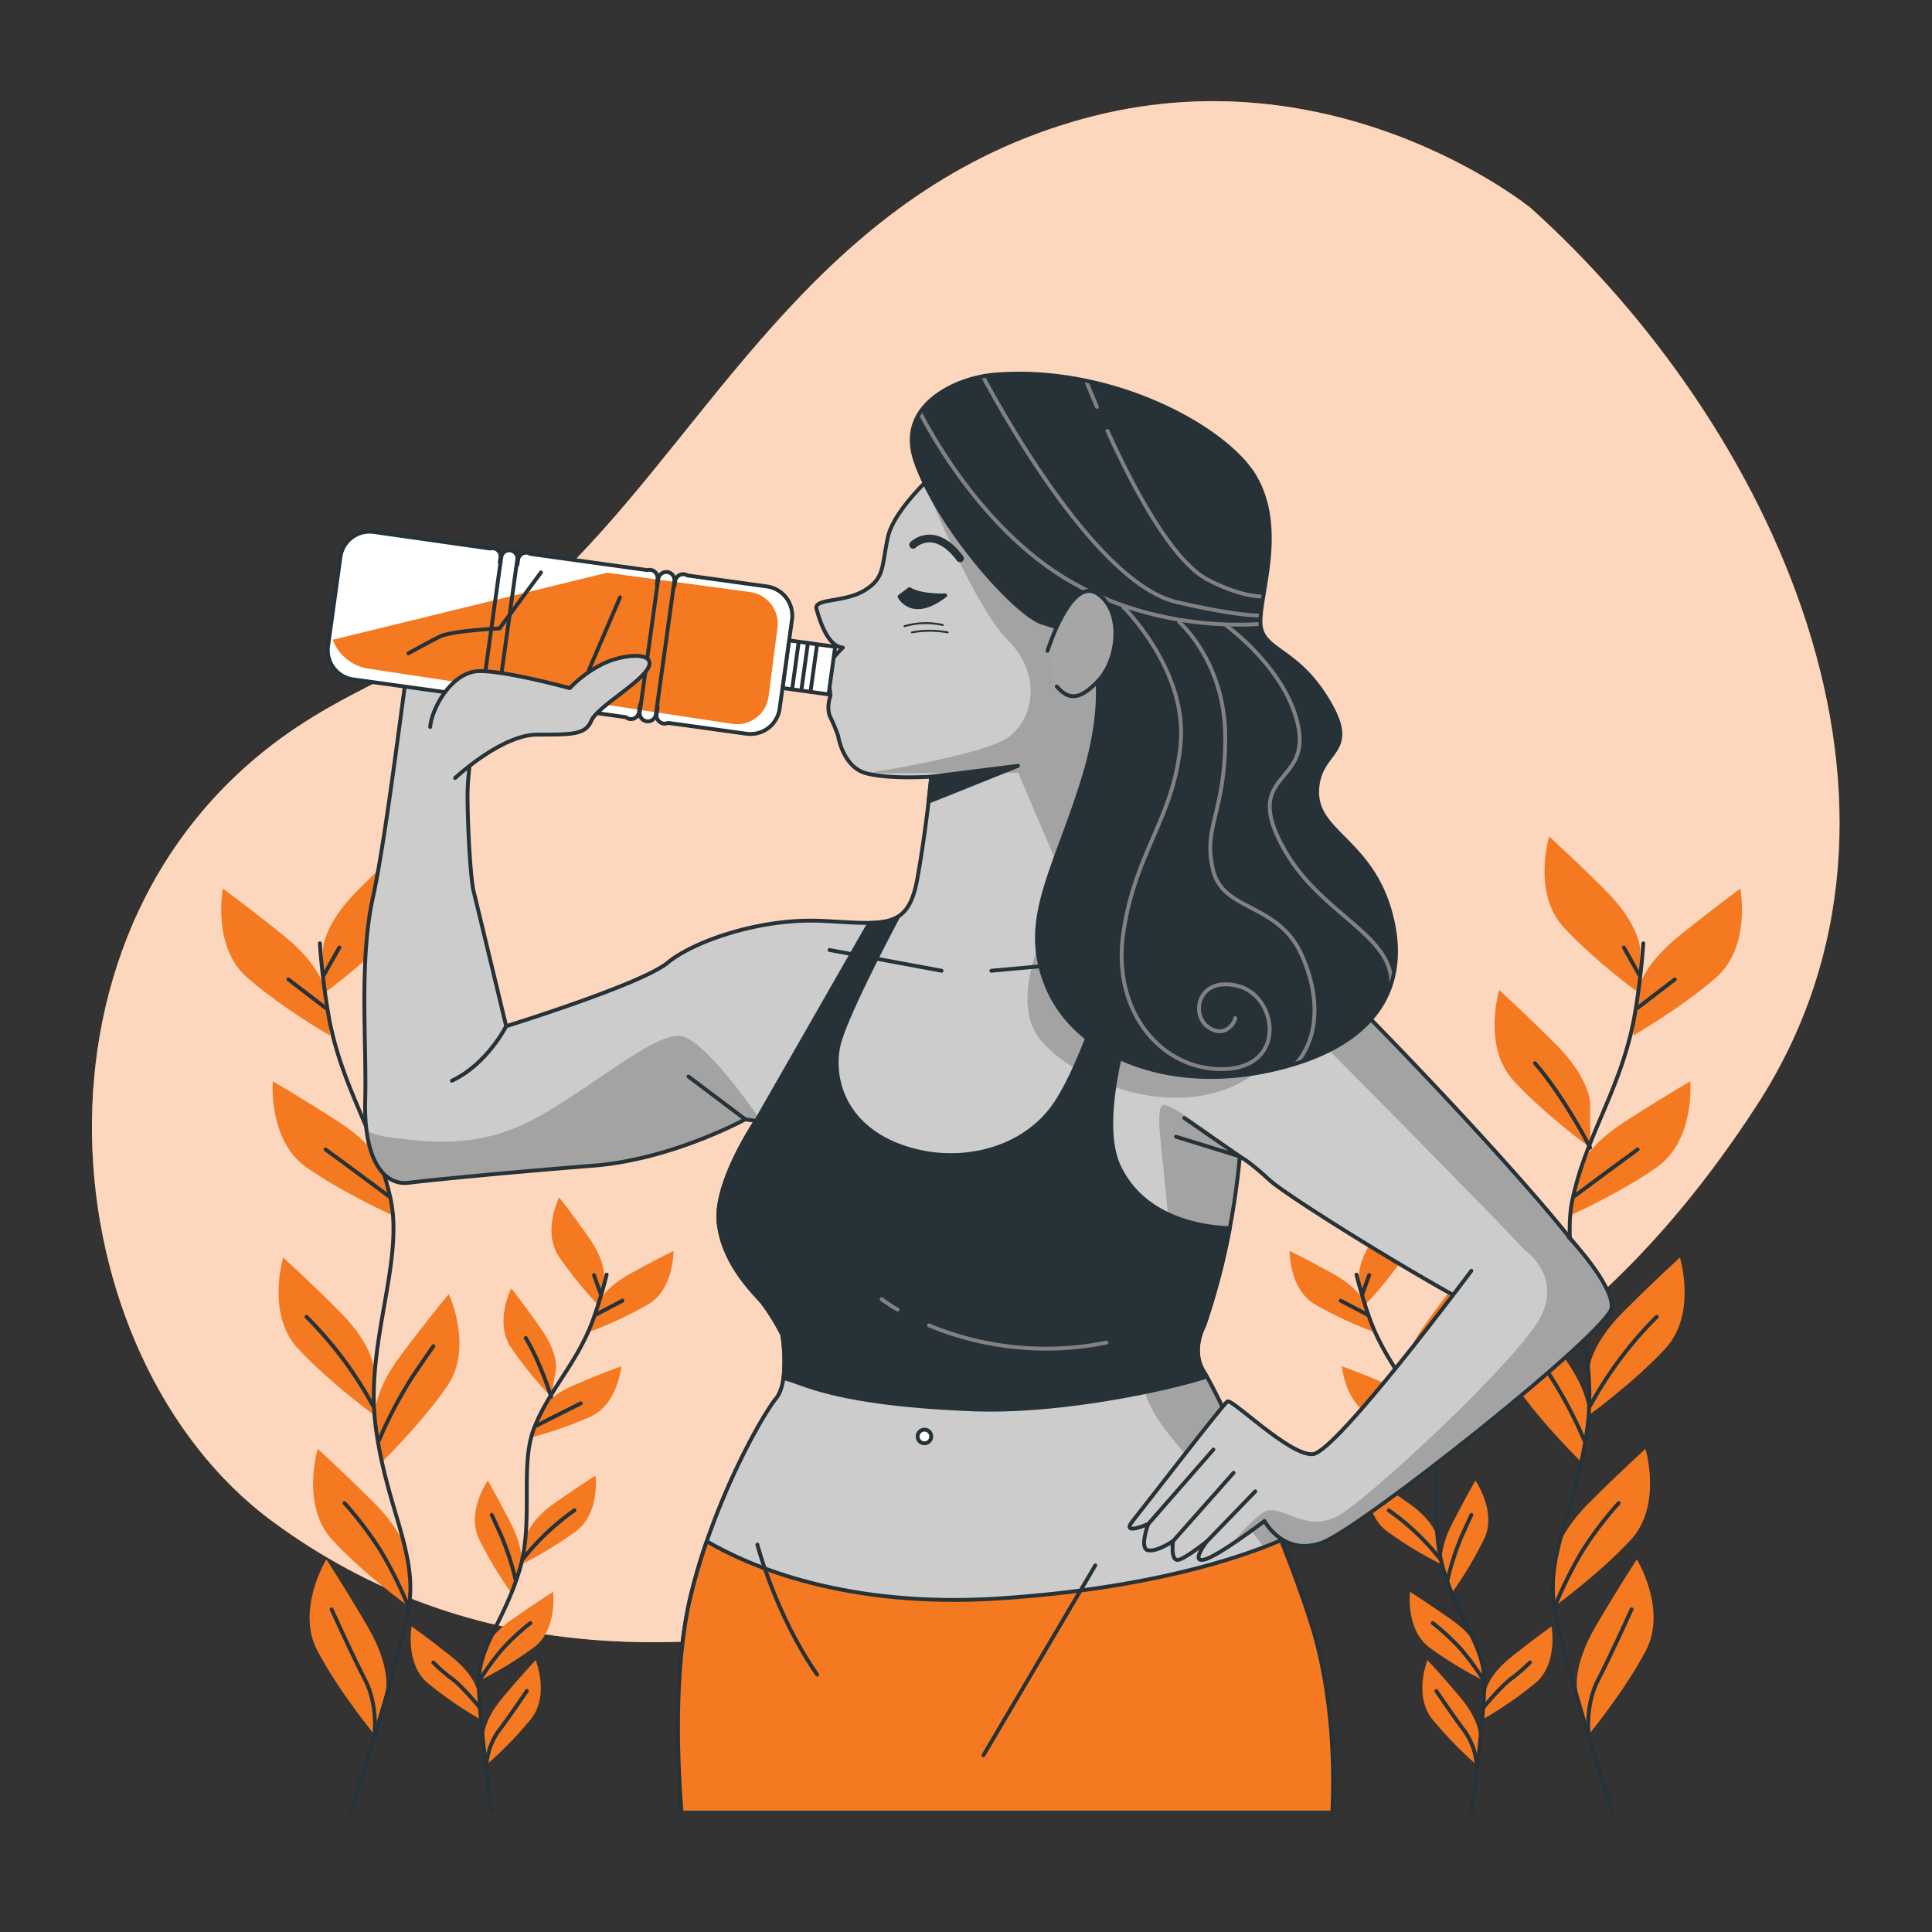 <svg xmlns="http://www.w3.org/2000/svg" xmlns:xlink="http://www.w3.org/1999/xlink" viewBox="0 0 500 500"><rect x="0" y="0" width="500" height="500" fill="#333333" stroke="none"/><defs><clipPath id="freepik--clip-path--inject-5"><path d="M344.84,468.5c.42-8.88.54-29.33-5.52-48.41-8-25.29-24.08-59.4-27.69-65s0-12,0-12a191.57,191.57,0,0,0,9.23-43.75s2,.81,7.62,6,56.16,36.24,64.18,37.85,19.95-2.27,22.76-7.89-52.82-64.07-67.67-78.52-51-12-57-15.65-6.43-8.43-2.41-23.68,17.26-29.3,18.86-41.74-7.62-36.52-28.49-49S243,121.49,243,121.49s-11.64,10-13.25,17.66-.8,10.43-6,13.64-13.24,2-12.44,4.82,2.81,9.63,6.82,10c0,0-5.62,5.22-4.41,7.63a12,12,0,0,1,1.2,4.81s-1.2,3.21,0,5.62a40.92,40.92,0,0,1,2,4.82s1.2,8,7.22,9.63S241,201,241,201s-1.21,13.25-3.61,26.49-8.43,11.64-24.49,10.84-33.31,5.22-40.13,10.83S131,265.57,131,265.57s-7.63-31.71-8.43-34.92S121,213.8,121,205.77s2.81-22.08,3.61-28.9-18.06-8.83-18.87-5.62-5.61,44.55-9.23,61-1.6,37.32-2,52.57,4.81,22.08,11.23,21.28,27.3-2.81,47.77-4.42,39.33-12,39.33-12l2.81.4S184.8,306.11,186,316.54s8.83,17.66,11.24,20.47a53.25,53.25,0,0,1,5.22,8.43s2,12-1.61,16.45-16,26.09-22.07,51c-4.71,19.46-3.28,45.3-2.43,55.64" style="fill:#ccc;stroke:#263238;stroke-linecap:round;stroke-linejoin:round"></path></clipPath><clipPath id="freepik--clip-path-2--inject-5"><path d="M198.47,151.77l-20.57-2.85a2,2,0,0,0-.8-.29,2.11,2.11,0,0,0-2.38,1.79l-.17,1.29-.2,0,.18-1.29a2.1,2.1,0,1,0-4.17-.57l-.18,1.29-.19,0,.17-1.29a2.1,2.1,0,0,0-1.79-2.37,2.06,2.06,0,0,0-.86.06l-30.25-4.19a2,2,0,0,0-.81-.29,2.1,2.1,0,0,0-2.37,1.79l-.18,1.29-.2,0,.18-1.29a2.1,2.1,0,1,0-4.16-.57l-.18,1.28-.2,0,.18-1.29a2.11,2.11,0,0,0-1.8-2.37h0a2,2,0,0,0-.85.06L96.7,137.67a7.62,7.62,0,0,0-8.6,6.5l-3.2,23.06a7.63,7.63,0,0,0,6.51,8.6l29.9,4.15a2.14,2.14,0,0,0,1.06.47h0a2.1,2.1,0,0,0,2.37-1.79l.26-1.89.2,0-.26,1.89a2.1,2.1,0,1,0,4.16.57l.26-1.88.2,0-.26,1.88a2.1,2.1,0,0,0,1.79,2.37,2,2,0,0,0,1.15-.17L162,185.61a2.06,2.06,0,0,0,1,.47,2.09,2.09,0,0,0,2.37-1.79l.27-1.88.19,0-.26,1.89a2.1,2.1,0,1,0,4.17.57L170,183l.2,0-.27,1.88a2.11,2.11,0,0,0,1.8,2.37,2,2,0,0,0,1.15-.17l20.29,2.81a7.62,7.62,0,0,0,8.6-6.5l3.2-23.06A7.64,7.64,0,0,0,198.47,151.77Z" style="fill:#fff;stroke:#263238;stroke-linecap:round;stroke-linejoin:round"></path></clipPath><clipPath id="freepik--clip-path-3--inject-5"><path d="M258.46,96.88a32.21,32.21,0,0,0-12.74,3.42c-5.85,3.07-12.32,8.93-8.74,19.18,6,17.26,26.08,39.73,32.91,41.74a70,70,0,0,1,12,4.82s6,11.23-1.61,35.72-16.45,36.52-9.23,53.78,30.9,27.69,58.6,21.27,35.32-22.48,30.1-40.94-19.27-20.47-18.87-31.31,11.24-9.23,2.81-23.27-17.49-12.77-17.49-20.4,6.26-24.15-1.37-37.4C317.65,111,288.46,94.8,258.46,96.88Z" style="fill:#263238;stroke:#263238;stroke-linecap:round;stroke-linejoin:round"></path></clipPath><clipPath id="freepik--clip-path-4--inject-5"><path d="M380.78,328.88s-35,47.06-41.06,47.46-20.87-14.45-22.07-13.64-21.27,26.89-24.49,30.9,4,.8,4,.8-2.41,6.42,0,6.82,6.42-2.4,6.42-2.4-.8,5.62,1.6,4.81,7.23-4.81,7.23-4.81-4.42,5.62-.8,4.81,15.65-10,15.65-10,4.81,9.23,14.85,5.62,74.61-54.87,75-60.89-11.2-18.28-11.2-18.28" style="fill:#ccc;stroke:#263238;stroke-linecap:round;stroke-linejoin:round"></path></clipPath></defs><g id="freepik--background-simple--inject-5"><path d="M396.17,53.85s-50.53-41.27-116.25-23S186.68,105.79,149,144.72c-19.74,20.38-48.9,27.89-72.35,43.58-75,50.17-63.88,163-6.06,205.5,50.06,36.84,112.61,40.69,194,13.52S404.22,363.83,454.69,286,458.42,109.86,396.17,53.85Z" style="fill:#F47920"></path><path d="M396.17,53.85s-50.53-41.27-116.25-23S186.68,105.79,149,144.72c-19.74,20.38-48.9,27.89-72.35,43.58-75,50.17-63.88,163-6.06,205.5,50.06,36.84,112.61,40.69,194,13.52S404.22,363.83,454.69,286,458.42,109.86,396.17,53.85Z" style="fill:#fff;opacity:0.7"></path></g><g id="freepik--Plants--inject-5"><path d="M424.47,245.77s0-6.36-8.91-15.27-14.64-14-14.64-14-4.46,14.64,3.82,23.55,19.73,17.19,19.73,17.19Z" style="fill:#F47920"></path><path d="M411.54,285.52s0-6.36-8.91-15.27-14.64-14-14.64-14-4.46,14.64,3.82,23.56S411.54,297,411.54,297Z" style="fill:#F47920"></path><path d="M423.91,256.61s.67-6.33,10.48-14.25,16-12.37,16-12.37,2.89,15-6.28,23-21.44,15-21.44,15Z" style="fill:#F47920"></path><path d="M408.29,303.56s1.33-6.22,11.91-13.07,17.25-10.63,17.25-10.63,1.29,15.25-8.67,22.23-22.89,12.67-22.89,12.67Z" style="fill:#F47920"></path><path d="M411.22,354.74s0-6.36,8.92-15.27,14.63-14,14.63-14S439.23,340.1,431,349s-19.74,17.19-19.74,17.19Z" style="fill:#F47920"></path><path d="M411.08,367.24s.9-6.3-6.65-16.39-12.51-15.94-12.51-15.94-6.49,13.86.44,23.85,17.09,19.82,17.09,19.82Z" style="fill:#F47920"></path><path d="M402.29,404.26s0-6.36,8.91-15.27,14.64-14,14.64-14,4.45,14.64-3.82,23.55-19.73,17.19-19.73,17.19Z" style="fill:#F47920"></path><path d="M408.24,437.83s-1.61-6.16,4.75-17,10.62-17.26,10.62-17.26,8,13,2.27,23.75-14.74,21.62-14.74,21.62Z" style="fill:#F47920"></path><path d="M425.28,244.14a182.69,182.69,0,0,1-2.44,19.76c-3.53,18.2-12.33,30-15.85,46.38s6.59,37.62,3.88,58.73-10.93,32.86-8.58,46.95,15,53,15,53" style="fill:none;stroke:#263238;stroke-linecap:round;stroke-linejoin:round"></path><line x1="423.82" y1="260.84" x2="433.43" y2="253.47" style="fill:none;stroke:#263238;stroke-linecap:round;stroke-linejoin:round"></line><line x1="424.27" y1="252.36" x2="420.25" y2="245.21" style="fill:none;stroke:#263238;stroke-linecap:round;stroke-linejoin:round"></line><path d="M407.52,309.53s8-6,16.3-12.06" style="fill:none;stroke:#263238;stroke-linecap:round;stroke-linejoin:round"></path><path d="M411.54,297s-6.7-13.13-14.29-21.84" style="fill:none;stroke:#263238;stroke-linecap:round;stroke-linejoin:round"></path><path d="M411.54,363.8a99.34,99.34,0,0,1,17.2-23" style="fill:none;stroke:#263238;stroke-linecap:round;stroke-linejoin:round"></path><path d="M410,372.73a112.76,112.76,0,0,0-8.71-16.53c-4.69-6.92-5.36-7.81-5.36-7.81" style="fill:none;stroke:#263238;stroke-linecap:round;stroke-linejoin:round"></path><path d="M402.29,416a106.44,106.44,0,0,1,7.24-14.64A93.78,93.78,0,0,1,418.91,389" style="fill:none;stroke:#263238;stroke-linecap:round;stroke-linejoin:round"></path><path d="M411.14,448.91s-.94-7.62,2.41-14.09,7.15-15,8.71-18.32" style="fill:none;stroke:#263238;stroke-linecap:round;stroke-linejoin:round"></path><path d="M351.75,330.81s-.69-4,3.93-10.55,7.66-10.37,7.66-10.37,4.38,8.7.16,15.18A99.19,99.19,0,0,1,353,338Z" style="fill:#F47920"></path><path d="M364.18,354.33s-.69-4,3.93-10.55,7.66-10.37,7.66-10.37,4.38,8.7.16,15.18a99.19,99.19,0,0,1-10.51,12.92Z" style="fill:#F47920"></path><path d="M353.28,337.54s-1.11-3.89-8.12-7.79-11.4-6-11.4-6-.17,9.74,6.44,13.75a99.35,99.35,0,0,0,15.08,7.09Z" style="fill:#F47920"></path><path d="M368.17,365.29s-1.51-3.76-8.89-6.91-12-4.79-12-4.79.85,9.7,7.85,13a99.1,99.1,0,0,0,15.73,5.46Z" style="fill:#F47920"></path><path d="M371.89,397.7s-.69-4-7.25-8.61-10.7-7.19-10.7-7.19-1.2,9.66,4.95,14.35a100.11,100.11,0,0,0,14.24,8.64Z" style="fill:#F47920"></path><path d="M373.34,405.52s-1.25-3.85,2.39-11,6.11-11.35,6.11-11.35,5.57,8,2.31,15a99.14,99.14,0,0,1-8.56,14.28Z" style="fill:#F47920"></path><path d="M384.52,437.71s.46-4,6.74-9,10.28-7.79,10.28-7.79,1.75,9.58-4.13,14.62A100,100,0,0,1,383.69,445Z" style="fill:#F47920"></path><path d="M382.87,427.78s-.69-4-7.25-8.61-10.7-7.19-10.7-7.19-1.2,9.66,4.95,14.35A100.11,100.11,0,0,0,384.11,435Z" style="fill:#F47920"></path><path d="M382.78,449.48s.34-4-4.83-10.17-8.53-9.66-8.53-9.66-3.61,9,1.15,15.14a99.82,99.82,0,0,0,11.59,11.95Z" style="fill:#F47920"></path><path d="M351.07,329.87A114.7,114.7,0,0,0,354.74,342c4.19,11,11,17.44,15,27.36s-.05,24.31,3.94,37.25,10.42,19.42,10.48,28.51-3.27,33.68-3.27,33.68" style="fill:none;stroke:#263238;stroke-linecap:round;stroke-linejoin:round"></path><line x1="353.79" y1="340.19" x2="346.97" y2="336.61" style="fill:none;stroke:#263238;stroke-linecap:round;stroke-linejoin:round"></line><line x1="352.59" y1="334.91" x2="354.34" y2="330" style="fill:none;stroke:#263238;stroke-linecap:round;stroke-linejoin:round"></line><path d="M369.3,369s-5.69-2.91-11.53-5.8" style="fill:none;stroke:#263238;stroke-linecap:round;stroke-linejoin:round"></path><path d="M365.42,361.51s2.77-9,6.59-15.25" style="fill:none;stroke:#263238;stroke-linecap:round;stroke-linejoin:round"></path><path d="M372.67,403.41a63.13,63.13,0,0,0-13.28-12.55" style="fill:none;stroke:#263238;stroke-linecap:round;stroke-linejoin:round"></path><path d="M374.62,408.85a71.59,71.59,0,0,1,3.67-11.31c2.19-4.85,2.51-5.49,2.51-5.49" style="fill:none;stroke:#263238;stroke-linecap:round;stroke-linejoin:round"></path><path d="M383.83,442s4.52-5.54,7.33-7.61a39.74,39.74,0,0,0,4.77-4.14" style="fill:none;stroke:#263238;stroke-linecap:round;stroke-linejoin:round"></path><path d="M384.14,435.12a68.78,68.78,0,0,0-6.13-8.4,60.25,60.25,0,0,0-7.22-6.68" style="fill:none;stroke:#263238;stroke-linecap:round;stroke-linejoin:round"></path><path d="M382.16,456.74a17.24,17.24,0,0,0-3-8.57c-2.8-3.7-6.1-8.61-7.45-10.54" style="fill:none;stroke:#263238;stroke-linecap:round;stroke-linejoin:round"></path><path d="M83.59,245.77s0-6.36,8.91-15.27,14.64-14,14.64-14,4.46,14.64-3.81,23.55-19.74,17.19-19.74,17.19Z" style="fill:#F47920"></path><path d="M96.53,285.52s0-6.36,8.91-15.27,14.64-14,14.64-14,4.45,14.64-3.82,23.56S96.53,297,96.53,297Z" style="fill:#F47920"></path><path d="M84.15,256.61s-.67-6.33-10.47-14.25-16-12.37-16-12.37-2.88,15,6.29,23,21.43,15,21.43,15Z" style="fill:#F47920"></path><path d="M99.78,303.56s-1.34-6.22-11.92-13.07-17.25-10.63-17.25-10.63-1.28,15.25,8.67,22.23,22.9,12.67,22.9,12.67Z" style="fill:#F47920"></path><path d="M96.84,354.74s0-6.36-8.91-15.27-14.64-14-14.64-14S68.83,340.1,77.11,349,96.84,366.2,96.84,366.2Z" style="fill:#F47920"></path><path d="M97,367.24s-.91-6.3,6.65-16.39,12.5-15.94,12.5-15.94,6.49,13.86-.43,23.85-17.09,19.82-17.09,19.82Z" style="fill:#F47920"></path><path d="M105.78,404.26s0-6.36-8.92-15.27-14.63-14-14.63-14S77.77,389.62,86,398.53s19.74,17.19,19.74,17.19Z" style="fill:#F47920"></path><path d="M99.83,437.83s1.61-6.16-4.76-17-10.61-17.26-10.61-17.26-8,13-2.27,23.75,14.73,21.62,14.73,21.62Z" style="fill:#F47920"></path><path d="M82.79,244.14a180.22,180.22,0,0,0,2.44,19.76c3.52,18.2,12.33,30,15.85,46.38S94.49,347.9,97.2,369s10.92,32.86,8.58,46.95-15,53-15,53" style="fill:none;stroke:#263238;stroke-linecap:round;stroke-linejoin:round"></path><line x1="84.24" y1="260.84" x2="74.64" y2="253.47" style="fill:none;stroke:#263238;stroke-linecap:round;stroke-linejoin:round"></line><line x1="83.8" y1="252.36" x2="87.82" y2="245.21" style="fill:none;stroke:#263238;stroke-linecap:round;stroke-linejoin:round"></line><path d="M100.54,309.53s-8-6-16.3-12.06" style="fill:none;stroke:#263238;stroke-linecap:round;stroke-linejoin:round"></path><path d="M96.53,297s6.69-13.13,14.29-21.84" style="fill:none;stroke:#263238;stroke-linecap:round;stroke-linejoin:round"></path><path d="M96.52,363.8a99.47,99.47,0,0,0-17.19-23" style="fill:none;stroke:#263238;stroke-linecap:round;stroke-linejoin:round"></path><path d="M98.09,372.73a112.76,112.76,0,0,1,8.71-16.53c4.69-6.92,5.36-7.81,5.36-7.81" style="fill:none;stroke:#263238;stroke-linecap:round;stroke-linejoin:round"></path><path d="M105.78,416a107.1,107.1,0,0,0-7.25-14.64A93.21,93.21,0,0,0,89.16,389" style="fill:none;stroke:#263238;stroke-linecap:round;stroke-linejoin:round"></path><path d="M96.92,448.91s.94-7.62-2.4-14.09-7.15-15-8.71-18.32" style="fill:none;stroke:#263238;stroke-linecap:round;stroke-linejoin:round"></path><path d="M156.31,330.81s.69-4-3.93-10.55-7.66-10.37-7.66-10.37-4.38,8.7-.16,15.18A99.19,99.19,0,0,0,155.07,338Z" style="fill:#F47920"></path><path d="M143.89,354.33s.69-4-3.93-10.55-7.66-10.37-7.66-10.37-4.38,8.7-.16,15.18a99.53,99.53,0,0,0,10.5,12.92Z" style="fill:#F47920"></path><path d="M154.79,337.54s1.1-3.89,8.11-7.79,11.4-6,11.4-6,.18,9.74-6.44,13.75a99.47,99.47,0,0,1-15.07,7.09Z" style="fill:#F47920"></path><path d="M139.89,365.29s1.51-3.76,8.89-6.91,12-4.79,12-4.79-.85,9.7-7.85,13a99.1,99.1,0,0,1-15.73,5.46Z" style="fill:#F47920"></path><path d="M136.18,397.7s.69-4,7.24-8.61,10.7-7.19,10.7-7.19,1.21,9.66-5,14.35a99.51,99.51,0,0,1-14.24,8.64Z" style="fill:#F47920"></path><path d="M134.73,405.52s1.25-3.85-2.39-11-6.11-11.35-6.11-11.35-5.58,8-2.32,15a99.75,99.75,0,0,0,8.57,14.28Z" style="fill:#F47920"></path><path d="M123.54,437.71s-.46-4-6.74-9-10.27-7.79-10.27-7.79-1.76,9.58,4.12,14.62A100,100,0,0,0,124.37,445Z" style="fill:#F47920"></path><path d="M125.2,427.78s.69-4,7.24-8.61,10.7-7.19,10.7-7.19,1.21,9.66-4.95,14.35A99.51,99.51,0,0,1,124,435Z" style="fill:#F47920"></path><path d="M125.29,449.48s-.35-4,4.82-10.17,8.53-9.66,8.53-9.66,3.62,9-1.15,15.14a99.82,99.82,0,0,1-11.59,11.95Z" style="fill:#F47920"></path><path d="M157,329.87A117,117,0,0,1,153.32,342c-4.18,11-11,17.44-15,27.36s0,24.31-3.95,37.25S124,426,123.93,435.12s3.27,33.68,3.27,33.68" style="fill:none;stroke:#263238;stroke-linecap:round;stroke-linejoin:round"></path><line x1="154.27" y1="340.19" x2="161.09" y2="336.61" style="fill:none;stroke:#263238;stroke-linecap:round;stroke-linejoin:round"></line><line x1="155.47" y1="334.91" x2="153.73" y2="330" style="fill:none;stroke:#263238;stroke-linecap:round;stroke-linejoin:round"></line><path d="M138.76,369s5.7-2.91,11.53-5.8" style="fill:none;stroke:#263238;stroke-linecap:round;stroke-linejoin:round"></path><path d="M142.64,361.51s-2.77-9-6.59-15.25" style="fill:none;stroke:#263238;stroke-linecap:round;stroke-linejoin:round"></path><path d="M135.39,403.41a63.44,63.44,0,0,1,13.28-12.55" style="fill:none;stroke:#263238;stroke-linecap:round;stroke-linejoin:round"></path><path d="M133.44,408.85a71.59,71.59,0,0,0-3.67-11.31c-2.19-4.85-2.51-5.49-2.51-5.49" style="fill:none;stroke:#263238;stroke-linecap:round;stroke-linejoin:round"></path><path d="M124.24,442s-4.52-5.54-7.34-7.61a40.08,40.08,0,0,1-4.76-4.14" style="fill:none;stroke:#263238;stroke-linecap:round;stroke-linejoin:round"></path><path d="M123.93,435.12a67.58,67.58,0,0,1,6.13-8.4,59.73,59.73,0,0,1,7.21-6.68" style="fill:none;stroke:#263238;stroke-linecap:round;stroke-linejoin:round"></path><path d="M125.9,456.74a17.36,17.36,0,0,1,3-8.57c2.81-3.7,6.11-8.61,7.45-10.54" style="fill:none;stroke:#263238;stroke-linecap:round;stroke-linejoin:round"></path></g><g id="freepik--Character--inject-5"><path d="M344.84,468.5c.42-8.88.54-29.33-5.52-48.41-8-25.29-24.08-59.4-27.69-65s0-12,0-12a191.57,191.57,0,0,0,9.23-43.75s2,.81,7.62,6,56.16,36.24,64.18,37.85,19.95-2.27,22.76-7.89-52.82-64.07-67.67-78.52-51-12-57-15.65-6.43-8.43-2.41-23.68,17.26-29.3,18.86-41.74-7.62-36.52-28.49-49S243,121.49,243,121.49s-11.64,10-13.25,17.66-.8,10.43-6,13.64-13.24,2-12.44,4.82,2.81,9.63,6.82,10c0,0-5.62,5.22-4.41,7.63a12,12,0,0,1,1.2,4.81s-1.2,3.21,0,5.62a40.92,40.92,0,0,1,2,4.82s1.2,8,7.22,9.63S241,201,241,201s-1.21,13.25-3.61,26.49-8.43,11.64-24.49,10.84-33.31,5.22-40.13,10.83S131,265.57,131,265.57s-7.63-31.71-8.43-34.92S121,213.8,121,205.77s2.81-22.08,3.61-28.9-18.06-8.83-18.87-5.62-5.61,44.55-9.23,61-1.6,37.32-2,52.57,4.81,22.08,11.23,21.28,27.3-2.81,47.77-4.42,39.33-12,39.33-12l2.81.4S184.8,306.11,186,316.54s8.83,17.66,11.24,20.47a53.25,53.25,0,0,1,5.22,8.43s2,12-1.61,16.45-16,26.09-22.07,51c-4.71,19.46-3.28,45.3-2.43,55.64" style="fill:#ccc"></path><g style="clip-path:url(#freepik--clip-path--inject-5)"><g style="opacity:0.2"><path d="M176.25,268.16c-7.09-1.09-24,14.18-38.72,21.81s-27.82,5.46-36.54,4.37a22.64,22.64,0,0,1-6.13-1.66c1.28,9.74,5.68,14.07,10.87,13.43,6.43-.81,27.3-2.81,47.77-4.42s39.33-12,39.33-12l2.81.4s-1.68,2.49-3.64,6.13c4-1.65,7.16-2.93,7.16-2.93S183.34,269.25,176.25,268.16Z"></path><path d="M347.75,256.74c-7.14-6.94-19.17-10-30.43-11.68h0c-12.18-1.84-23.44-2.09-26.57-4-6-3.61-6.43-8.43-2.41-23.68s17.26-29.3,18.86-41.74-7.62-36.52-28.49-49S243,121.49,243,121.49s-1.64,1.41-3.77,3.57c3,7.28,13.65,32.65,21.56,40.56,9.28,9.27,6.55,21.27-.54,25.63s-36.12,8.9-36.12,8.9l39.39-.17,12.54,29.45s-16.9,26.73-7.09,39.27,42.55,25.09,61.09,4.37a37.55,37.55,0,0,0,5.8-9.41c12.3,12.37,27.58,27.78,38.92,39.4,17.61,18,29.12,29.31,33.23,38.08,3.43-1.47,6.23-3.51,7.41-5.88C418.23,329.65,362.6,271.19,347.75,256.74Z"></path><path d="M311.63,355.07c-3.62-5.62,0-12,0-12a191.57,191.57,0,0,0,9.23-43.75,5.78,5.78,0,0,1,.61.33c-7.9-6.27-19.78-15.26-20.86-13.45-1.64,2.72.54,13.63,1.63,28.36s-12,34.9-4.36,49.63,32.73,32.18,43.09,62.18l.36,1c-.58-2.43-1.25-4.86-2-7.27C331.29,394.8,315.24,360.69,311.63,355.07Z"></path></g></g><path d="M344.84,468.5c.42-8.88.54-29.33-5.52-48.41-8-25.29-24.08-59.4-27.69-65s0-12,0-12a191.57,191.57,0,0,0,9.23-43.75s2,.81,7.62,6,56.16,36.24,64.18,37.85,19.95-2.27,22.76-7.89-52.82-64.07-67.67-78.52-51-12-57-15.65-6.43-8.43-2.41-23.68,17.26-29.3,18.86-41.74-7.62-36.52-28.49-49S243,121.49,243,121.49s-11.64,10-13.25,17.66-.8,10.43-6,13.64-13.24,2-12.44,4.82,2.81,9.63,6.82,10c0,0-5.62,5.22-4.41,7.63a12,12,0,0,1,1.2,4.81s-1.2,3.21,0,5.62a40.92,40.92,0,0,1,2,4.82s1.2,8,7.22,9.63S241,201,241,201s-1.21,13.25-3.61,26.49-8.43,11.64-24.49,10.84-33.31,5.22-40.13,10.83S131,265.57,131,265.57s-7.63-31.71-8.43-34.92S121,213.8,121,205.77s2.81-22.08,3.61-28.9-18.06-8.83-18.87-5.62-5.61,44.55-9.23,61-1.6,37.32-2,52.57,4.81,22.08,11.23,21.28,27.3-2.81,47.77-4.42,39.33-12,39.33-12l2.81.4S184.8,306.11,186,316.54s8.83,17.66,11.24,20.47a53.25,53.25,0,0,1,5.22,8.43s2,12-1.61,16.45-16,26.09-22.07,51c-4.71,19.46-3.28,45.3-2.43,55.64" style="fill:none;stroke:#263238;stroke-linecap:round;stroke-linejoin:round"></path><path d="M235.36,152.48l-2.56,1.92s3.2,6.39,11.82-.32C244.62,154.08,238.55,154.4,235.36,152.48Z" style="fill:#263238;stroke:#263238;stroke-linecap:round;stroke-linejoin:round"></path><path d="M236.32,141s5.43-5.43,12.14,3.51" style="fill:none;stroke:#263238;stroke-linecap:round;stroke-linejoin:round;stroke-width:2px"></path><path d="M234.08,162.07a19.67,19.67,0,0,1,9.9-.32" style="fill:none;stroke:#263238;stroke-linecap:round;stroke-linejoin:round;stroke-width:0.5px"></path><path d="M236,163.66a25.8,25.8,0,0,1,9.26,0" style="fill:none;stroke:#263238;stroke-linecap:round;stroke-linejoin:round;stroke-width:0.5px"></path><line x1="214.69" y1="245.86" x2="243.68" y2="251.23" style="fill:none;stroke:#263238;stroke-linecap:round;stroke-linejoin:round"></line><line x1="280.19" y1="249.08" x2="256.56" y2="251.23" style="fill:none;stroke:#263238;stroke-linecap:round;stroke-linejoin:round"></line><polyline points="306.5 289.35 320.86 299.28 304.35 294.18" style="fill:none;stroke:#263238;stroke-linecap:round;stroke-linejoin:round"></polyline><line x1="192.83" y1="289.65" x2="178.18" y2="278.61" style="fill:none;stroke:#263238;stroke-linecap:round;stroke-linejoin:round"></line><path d="M131,265.57s-4.92,9.82-14.05,14.12" style="fill:none;stroke:#263238;stroke-linecap:round;stroke-linejoin:round"></path><rect x="203.32" y="166.5" width="12.04" height="12.44" transform="translate(25.68 -27.1) rotate(7.89)" style="fill:#fff;stroke:#263238;stroke-linecap:round;stroke-linejoin:round"></rect><path d="M198.47,151.77l-20.57-2.85a2,2,0,0,0-.8-.29,2.11,2.11,0,0,0-2.38,1.79l-.17,1.29-.2,0,.18-1.29a2.1,2.1,0,1,0-4.17-.57l-.18,1.29-.19,0,.17-1.29a2.1,2.1,0,0,0-1.79-2.37,2.06,2.06,0,0,0-.86.06l-30.25-4.19a2,2,0,0,0-.81-.29,2.1,2.1,0,0,0-2.37,1.79l-.18,1.29-.2,0,.18-1.29a2.1,2.1,0,1,0-4.16-.57l-.18,1.28-.2,0,.18-1.29a2.11,2.11,0,0,0-1.8-2.37h0a2,2,0,0,0-.85.06L96.7,137.67a7.62,7.62,0,0,0-8.6,6.5l-3.2,23.06a7.63,7.63,0,0,0,6.51,8.6l29.9,4.15a2.14,2.14,0,0,0,1.06.47h0a2.1,2.1,0,0,0,2.37-1.79l.26-1.89.2,0-.26,1.89a2.1,2.1,0,1,0,4.16.57l.26-1.88.2,0-.26,1.88a2.1,2.1,0,0,0,1.79,2.37,2,2,0,0,0,1.15-.17L162,185.61a2.06,2.06,0,0,0,1,.47,2.09,2.09,0,0,0,2.37-1.79l.27-1.88.19,0-.26,1.89a2.1,2.1,0,1,0,4.17.57L170,183l.2,0-.27,1.88a2.11,2.11,0,0,0,1.8,2.37,2,2,0,0,0,1.15-.17l20.29,2.81a7.62,7.62,0,0,0,8.6-6.5l3.2-23.06A7.64,7.64,0,0,0,198.47,151.77Z" style="fill:#fff"></path><g style="clip-path:url(#freepik--clip-path-2--inject-5)"><path d="M86.11,165.56l71-17.34,37,5a8.27,8.27,0,0,1,7.1,9.25l-2.3,17.75a8.26,8.26,0,0,1-9.43,7.11L95.34,173.05a11.74,11.74,0,0,1-9.23-7.49Z" style="fill:#F47920"></path><path d="M105.7,169.08s4.83-2.68,8-4.29,15.57-2.15,15.57-2.15l10.74-14.5" style="fill:none;stroke:#263238;stroke-linecap:round;stroke-linejoin:round"></path><line x1="160.46" y1="154.59" x2="152.41" y2="173.38" style="fill:none;stroke:#263238;stroke-linecap:round;stroke-linejoin:round"></line></g><path d="M198.47,151.77l-20.57-2.85a2,2,0,0,0-.8-.29,2.11,2.11,0,0,0-2.38,1.79l-.17,1.29-.2,0,.18-1.29a2.1,2.1,0,1,0-4.17-.57l-.18,1.29-.19,0,.17-1.29a2.1,2.1,0,0,0-1.79-2.37,2.06,2.06,0,0,0-.86.06l-30.25-4.19a2,2,0,0,0-.81-.29,2.1,2.1,0,0,0-2.37,1.79l-.18,1.29-.2,0,.18-1.29a2.1,2.1,0,1,0-4.16-.57l-.18,1.28-.2,0,.18-1.29a2.11,2.11,0,0,0-1.8-2.37h0a2,2,0,0,0-.85.06L96.7,137.67a7.62,7.62,0,0,0-8.6,6.5l-3.2,23.06a7.63,7.63,0,0,0,6.51,8.6l29.9,4.15a2.14,2.14,0,0,0,1.06.47h0a2.1,2.1,0,0,0,2.37-1.79l.26-1.89.2,0-.26,1.89a2.1,2.1,0,1,0,4.16.57l.26-1.88.2,0-.26,1.88a2.1,2.1,0,0,0,1.79,2.37,2,2,0,0,0,1.15-.17L162,185.61a2.06,2.06,0,0,0,1,.47,2.09,2.09,0,0,0,2.37-1.79l.27-1.88.19,0-.26,1.89a2.1,2.1,0,1,0,4.17.57L170,183l.2,0-.27,1.88a2.11,2.11,0,0,0,1.8,2.37,2,2,0,0,0,1.15-.17l20.29,2.81a7.62,7.62,0,0,0,8.6-6.5l3.2-23.06A7.64,7.64,0,0,0,198.47,151.77Z" style="fill:none;stroke:#263238;stroke-linecap:round;stroke-linejoin:round"></path><line x1="174.35" y1="151.68" x2="170.01" y2="183.01" style="fill:#fff;stroke:#263238;stroke-linecap:round;stroke-linejoin:round"></line><line x1="170.18" y1="151.11" x2="165.84" y2="182.43" style="fill:#fff;stroke:#263238;stroke-linecap:round;stroke-linejoin:round"></line><line x1="133.7" y1="146.05" x2="129.36" y2="177.38" style="fill:#fff;stroke:#263238;stroke-linecap:round;stroke-linejoin:round"></line><line x1="129.54" y1="145.47" x2="125.2" y2="176.8" style="fill:#fff;stroke:#263238;stroke-linecap:round;stroke-linejoin:round"></line><line x1="206.68" y1="166.27" x2="205.01" y2="178.36" style="fill:#fff;stroke:#263238;stroke-linecap:round;stroke-linejoin:round"></line><line x1="209.06" y1="166.6" x2="207.38" y2="178.69" style="fill:#fff;stroke:#263238;stroke-linecap:round;stroke-linejoin:round"></line><line x1="211.44" y1="166.93" x2="209.76" y2="179.02" style="fill:#fff;stroke:#263238;stroke-linecap:round;stroke-linejoin:round"></line><path d="M186,316.54c1.21,10.44,8.83,17.66,11.24,20.47a53.25,53.25,0,0,1,5.22,8.43,43.5,43.5,0,0,1,.29,11.3c4.1.4,11.1,6.52,49.08,8,23.72.91,53-5.89,60.47-8.5-.25-.45-.48-.84-.67-1.13-3.62-5.62,0-12,0-12a175.19,175.19,0,0,0,6.64-25.28c-5.47-.13-22.06-1.74-28.72-16.06-6.75-14.52,5.82-48.37,10-58.73-4.16-.49-7.33-1-8.76-1.87l-.19-.13c-2.82,9.68-11.15,36.79-18.68,46.28-9.23,11.64-26.49,14.45-40.13,8.83s-16.46-17.26-14.85-25.28c1.27-6.36,11.36-25.82,15.49-33.63-1.87,1.17-4.28,1.58-7.41,1.63l-29.35,51.26S184.8,306.11,186,316.54Z" style="fill:#263238;stroke:#263238;stroke-linecap:round;stroke-linejoin:round"></path><path d="M240.41,343a78.86,78.86,0,0,0,45.93,4.46" style="fill:none;stroke:#828282;stroke-linecap:round;stroke-linejoin:round"></path><path d="M228.15,336.21a39.77,39.77,0,0,0,4.12,2.71" style="fill:none;stroke:#828282;stroke-linecap:round;stroke-linejoin:round"></path><path d="M258.46,96.88a32.21,32.21,0,0,0-12.74,3.42c-5.85,3.07-12.32,8.93-8.74,19.18,6,17.26,26.08,39.73,32.91,41.74a70,70,0,0,1,12,4.82s6,11.23-1.61,35.72-16.45,36.52-9.23,53.78,30.9,27.69,58.6,21.27,35.32-22.48,30.1-40.94-19.27-20.47-18.87-31.31,11.24-9.23,2.81-23.27-17.49-12.77-17.49-20.4,6.26-24.15-1.37-37.4C317.65,111,288.46,94.8,258.46,96.88Z" style="fill:#263238"></path><g style="clip-path:url(#freepik--clip-path-3--inject-5)"><path d="M236.42,103.45s13.82,30.53,38.89,46S328,161.3,328,161.3" style="fill:none;stroke:#828282;stroke-linecap:round;stroke-linejoin:round"></path><path d="M252.81,94.45s28.28,55.92,51.75,61.38,26,2.9,26,2.9" style="fill:none;stroke:#828282;stroke-linecap:round;stroke-linejoin:round"></path><path d="M286.61,111.51c6.57,14.5,16.68,33.7,26,38.54,15.43,8,21.53,2.57,21.53,2.57" style="fill:none;stroke:#828282;stroke-linecap:round;stroke-linejoin:round"></path><path d="M279.49,94.45s1.65,4.45,4.39,10.85" style="fill:none;stroke:#828282;stroke-linecap:round;stroke-linejoin:round"></path><path d="M290.74,157.12s16.71,16.39,14.78,35.67S294,220,290.76,241.09s10.26,36.23,26.33,35.58,13.5-19,3.21-21.53-12.21,7.39-7.71,10.61,7.07-1.29,7.07-2.25" style="fill:none;stroke:#828282;stroke-linecap:round;stroke-linejoin:round"></path><path d="M305.2,161s11.89,10.28,11.89,29.88-5.78,22.82-3.21,34.07,17,8.36,23.14,22.5,2.57,25.07-3.86,29.89" style="fill:none;stroke:#828282;stroke-linecap:round;stroke-linejoin:round"></path><path d="M317.41,161.94s15.75,11.25,18.64,26.35-15.1,11.57-3.53,31.82,36.31,23.46,24.42,44.35" style="fill:none;stroke:#828282;stroke-linecap:round;stroke-linejoin:round"></path></g><path d="M258.46,96.88a32.21,32.21,0,0,0-12.74,3.42c-5.85,3.07-12.32,8.93-8.74,19.18,6,17.26,26.08,39.73,32.91,41.74a70,70,0,0,1,12,4.82s6,11.23-1.61,35.72-16.45,36.52-9.23,53.78,30.9,27.69,58.6,21.27,35.32-22.48,30.1-40.94-19.27-20.47-18.87-31.31,11.24-9.23,2.81-23.27-17.49-12.77-17.49-20.4,6.26-24.15-1.37-37.4C317.65,111,288.46,94.8,258.46,96.88Z" style="fill:none;stroke:#263238;stroke-linecap:round;stroke-linejoin:round"></path><path d="M241,201s-.23,2.52-.69,6.46l23.16-9.27Z" style="fill:#263238;stroke:#263238;stroke-linecap:round;stroke-linejoin:round"></path><path d="M344.84,468.5c.42-8.88.54-29.33-5.52-48.41-2.15-6.77-4.87-14.17-7.78-21.49-10.28,4.44-33.75,12.5-72.89,15.07-39.9,2.62-65-8.49-75.76-14.79-1.54,4.48-2.94,9.17-4.11,14-4.71,19.46-3.28,45.3-2.43,55.64" style="fill:#F47920;stroke:#263238;stroke-linecap:round;stroke-linejoin:round"></path><line x1="283.46" y1="405.12" x2="254.52" y2="454.25" style="fill:none;stroke:#263238;stroke-linecap:round;stroke-linejoin:round"></line><path d="M196,399.74s4.71,18.17,15.48,33.65" style="fill:none;stroke:#263238;stroke-linecap:round;stroke-linejoin:round"></path><path d="M380.78,328.88s-35,47.06-41.06,47.46-20.87-14.45-22.07-13.64-21.27,26.89-24.49,30.9,4,.8,4,.8-2.41,6.42,0,6.82,6.42-2.4,6.42-2.4-.8,5.62,1.6,4.81,7.23-4.81,7.23-4.81-4.42,5.62-.8,4.81,15.65-10,15.65-10,4.81,9.23,14.85,5.62,74.61-54.87,75-60.89-11.2-18.28-11.2-18.28" style="fill:#ccc"></path><g style="clip-path:url(#freepik--clip-path-4--inject-5)"><path d="M417.14,338.33c.41-6-12.31-19.65-12.31-19.65l-9.32,3.95-1.21.64s9.94,6.52,4.48,17.43-45.27,48-52.9,51.81-13.09-2.18-17.46-1.64c-2.29.29-6.41,4.66-9.87,9,4.3-2.85,8.73-6.25,8.73-6.25s4.81,9.23,14.85,5.62S416.74,344.35,417.14,338.33Z" style="opacity:0.2"></path></g><path d="M380.78,328.88s-35,47.06-41.06,47.46-20.87-14.45-22.07-13.64-21.27,26.89-24.49,30.9,4,.8,4,.8-2.41,6.42,0,6.82,6.42-2.4,6.42-2.4-.8,5.62,1.6,4.81,7.23-4.81,7.23-4.81-4.42,5.62-.8,4.81,15.65-10,15.65-10,4.81,9.23,14.85,5.62,74.61-54.87,75-60.89-11.2-18.28-11.2-18.28" style="fill:none;stroke:#263238;stroke-linecap:round;stroke-linejoin:round"></path><line x1="312.43" y1="398.82" x2="324.87" y2="385.97" style="fill:#fff;stroke:#263238;stroke-linecap:round;stroke-linejoin:round"></line><line x1="303.6" y1="398.82" x2="319.25" y2="381.16" style="fill:#fff;stroke:#263238;stroke-linecap:round;stroke-linejoin:round"></line><line x1="297.18" y1="394.4" x2="314.03" y2="375.14" style="fill:#fff;stroke:#263238;stroke-linecap:round;stroke-linejoin:round"></line><path d="M117.78,201.35s12-11.23,21.27-11.23,12.44,0,14-3.62,13.25-10,14.85-14-7.22-3.21-12.44-.4a30.54,30.54,0,0,0-8,6s-16.06-4.42-23.28-4.42-12.44,9.63-12.85,14.45" style="fill:#ccc;stroke:#263238;stroke-linecap:round;stroke-linejoin:round"></path><path d="M271.09,168.44s6-19.26,12.84-14.85,5.62,16.86.4,22.48-8,4.82-10.83,1.6" style="fill:#a6a6a6;stroke:#263238;stroke-linecap:round;stroke-linejoin:round"></path><path d="M241,371.8A1.76,1.76,0,1,1,239.2,370,1.76,1.76,0,0,1,241,371.8Z" style="fill:#fff;stroke:#263238;stroke-linecap:round;stroke-linejoin:round"></path></g></svg>